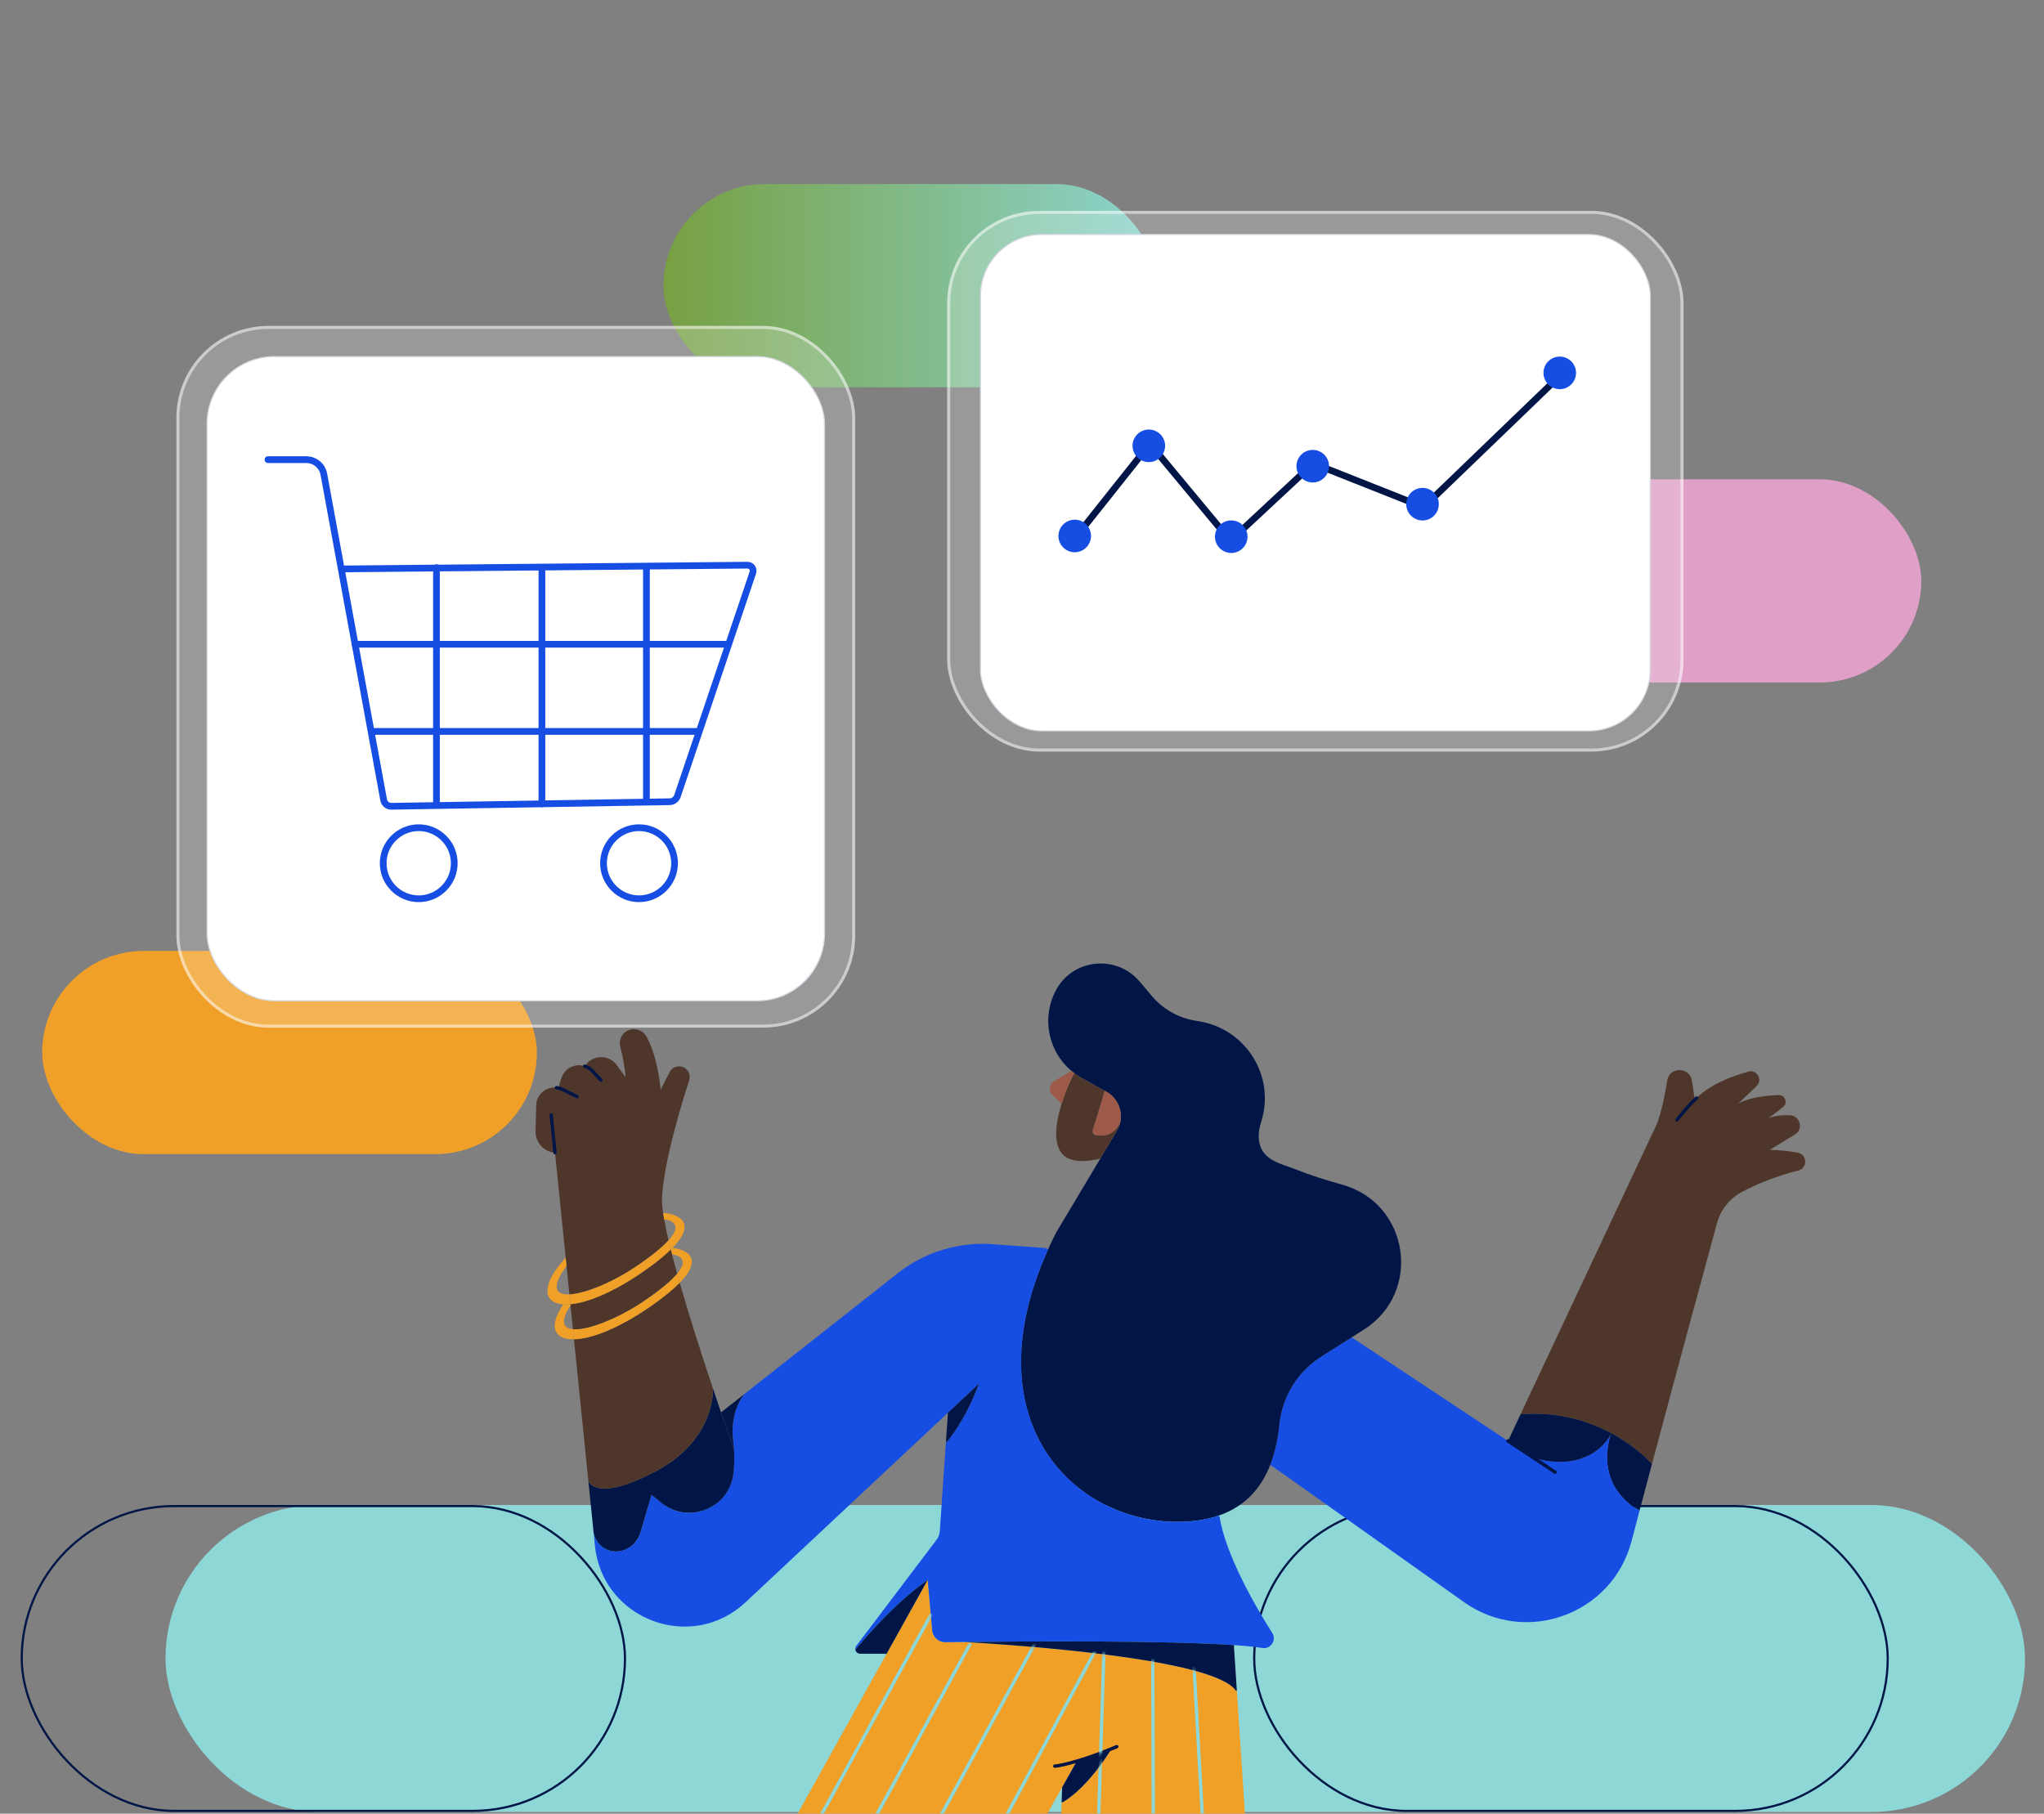 <svg width="533" height="473" viewBox="0 0 533 473" fill="none" xmlns="http://www.w3.org/2000/svg">
<rect x="0" y="0" width="533" height="473" fill="#808080" stroke="none"/>
<g clip-path="url(#clip0_344_24520)">
<rect x="43.159" y="392.5" width="484.894" height="80.064" rx="40.032" fill="#8DD7D7"/>
<rect x="5.665" y="392.782" width="157.309" height="79.5" rx="39.75" stroke="#001647" stroke-width="0.564"/>
<rect x="327.048" y="392.782" width="165.202" height="79.5" rx="39.75" stroke="#001647" stroke-width="0.564"/>
<rect x="372" y="125" width="129" height="53" rx="26.5" fill="#DF9FC7"/>
<rect x="173" y="48" width="129" height="53" rx="26.5" fill="url(#paint0_linear_344_24520)"/>
<rect x="11" y="248" width="129" height="53" rx="26.5" fill="#F0A028"/>
<g clip-path="url(#clip1_344_24520)">
<path d="M276.955 466.139L208.722 587.427C206.315 591.689 205.616 596.702 206.76 601.457L207.336 603.841C208.187 607.38 206.695 611.068 203.624 613.022C201.527 614.356 200.316 616.649 200.316 619.047C200.316 619.682 200.401 620.325 200.577 620.957L202.419 627.611C204.274 634.297 199.568 641.027 192.651 641.556C191.791 641.621 190.896 641.685 189.968 641.741C173.209 642.773 145.687 642.214 119.791 631.562L231.126 431.428L241.904 412.051L243.077 425.18C243.235 426.956 244.732 428.31 246.516 428.286C247.795 428.269 249.427 428.248 251.348 428.225C265.15 429.015 316.559 432.501 322.271 440.924L322.526 440.907L333.766 611.817L333.778 612.083L334.453 613.812L340.04 619.071C343.968 623.458 343.274 630.305 338.498 633.753C335.851 635.663 332.684 637.269 329.186 638.614C306.984 647.166 271.485 645.318 271.485 645.318L276.835 470.044L277.072 470.049C283.737 466.157 289.426 456.786 289.774 456.203L289.742 456.13C287.926 456.867 284.755 458.11 282.047 458.929C281.614 459.061 281.178 459.19 280.748 459.315L280.763 459.368L276.955 466.139Z" fill="#F09F27"/>
<path d="M442.124 286.627C445.677 282.953 451.319 280.745 455.94 279.47C458.169 278.856 459.734 281.64 458.061 283.237L453.25 287.817C456.095 286.218 460.427 285.717 463.817 285.598C465.519 285.539 466.294 287.698 464.943 288.733L461.176 291.617C462.819 290.959 464.811 290.792 466.736 290.865C469.421 290.962 470.345 294.48 468.055 295.878L461.506 299.876C464.162 299.92 466.613 300.213 468.783 300.619C471.319 301.093 471.413 304.673 468.906 305.287C462.776 306.793 457.76 309.005 454.308 310.809C451.073 312.503 448.696 315.465 447.733 318.987C444.779 329.817 437.578 356.29 430.767 381.826C430.117 381.045 426.385 377.085 420.041 373.719C414.274 370.656 406.35 368.083 396.626 368.831L396.529 368.787L431.445 294.425C432.82 291.874 433.923 286.887 434.75 281.795C435.341 278.174 440.547 278.151 441.17 281.766C441.65 284.568 441.907 286.615 441.931 286.811C441.934 286.82 441.934 286.826 441.934 286.826C441.989 286.764 442.048 286.706 442.103 286.648C442.112 286.642 442.118 286.636 442.124 286.627Z" fill="#4E362B"/>
<path d="M430.766 381.826C429.687 385.877 428.617 389.901 427.575 393.838L427.318 393.771C427.069 393.771 415.923 388.24 419.965 374.204C419.965 374.204 419.966 374.202 419.968 374.198L420.041 373.719C426.385 377.085 430.117 381.045 430.766 381.826Z" fill="#021547"/>
<path d="M400.381 380.539L400.477 380.393C414.984 384.142 419.839 374.458 419.965 374.204C415.923 388.24 427.07 393.771 427.318 393.771L427.576 393.838C426.844 396.599 426.128 399.316 425.432 401.966C420.419 421.045 397.895 429.243 381.791 417.854C358.369 401.29 331.639 382.221 331.356 382.127L331.218 382.075C332.596 378.547 333.263 374.833 333.614 371.461C334.368 364.21 338.381 357.699 344.541 353.801L352.528 348.741L352.622 348.887C352.961 349.112 377.673 365.491 393.198 375.78C395.941 377.597 398.398 379.226 400.381 380.539Z" fill="#164EE4"/>
<path d="M420.041 373.718L419.968 374.198C419.968 374.198 419.968 374.198 419.965 374.204C419.84 374.458 414.985 384.142 400.478 380.393L400.381 380.539C398.398 379.226 395.941 377.597 393.198 375.78L393.364 375.529L396.529 368.787L396.626 368.831C406.351 368.082 414.274 370.656 420.041 373.718Z" fill="#021547"/>
<path d="M292.029 293.073C292.901 289.873 291.511 286.364 288.455 284.697C288.329 284.629 288.203 284.559 288.075 284.489C286.165 283.445 284.047 282.272 281.959 281.084C281.315 280.719 280.707 280.318 280.131 279.885C279.879 279.698 279.634 279.502 279.397 279.3C273.348 274.217 271.488 265.434 275.375 258.204C279.789 249.985 291.154 248.874 297.185 255.993C298.3 257.306 299.361 258.566 300.318 259.707C303.196 263.141 307.2 265.437 311.619 266.18L312.801 266.379C324.93 268.42 332.581 280.687 328.908 292.427C328.235 294.568 327.904 296.782 328.662 298.961C329.996 302.792 334.295 303.567 337.609 304.881C341.633 306.477 345.757 307.791 349.931 308.943C367.582 313.813 370.905 337.106 355.637 346.772L352.528 348.741L344.541 353.801C338.381 357.699 334.368 364.21 333.614 371.461C333.263 374.833 332.596 378.547 331.218 382.075C329.057 387.617 325.138 392.692 317.931 395.219C317.779 395.271 317.624 395.324 317.469 395.377C315.129 396.146 312.453 396.652 309.391 396.827C281.508 398.427 252.559 371.855 273.31 325.816C273.945 324.401 274.632 322.965 275.366 321.511L286.896 302.201L291.245 294.916C291.596 294.328 291.856 293.708 292.026 293.079C292.029 293.079 292.029 293.079 292.029 293.073Z" fill="#021547"/>
<path d="M191.402 378.123C191.358 377.433 191.293 376.743 191.206 376.055C190.191 368.015 193.838 364.093 193.99 363.657L234.092 332.066C241.094 326.55 249.903 323.848 258.795 324.485L272.559 325.477L273.31 325.816C252.559 371.855 281.509 398.427 309.391 396.827C312.453 396.652 315.129 396.146 317.469 395.376L317.978 395.394C319.592 405.54 327.267 418.792 331.757 425.876C332.868 427.628 331.555 429.83 329.604 429.83C329.449 429.83 329.288 429.816 329.127 429.787C327.299 429.494 324.804 429.246 321.812 429.041C303.708 427.798 267.429 428.04 251.348 428.225C249.427 428.248 247.795 428.269 246.516 428.286C244.732 428.31 243.235 426.955 243.077 425.18L241.904 412.051C241.904 412.051 233.744 417.306 223.174 430.079L223.024 430.085C223.01 429.804 223.086 429.512 223.282 429.254L244.256 401.524C244.726 400.901 245.004 400.156 245.057 399.378L246.669 375.994H246.671L246.958 376.014C252.463 369.188 255.215 360.931 255.215 360.931L247.087 368.541L194.423 417.862C180.282 431.103 157.097 422.416 155.14 403.145L154.798 399.764C156.33 406.35 165.225 406.321 167.184 399.138L169.881 389.834L172.431 391.913C179.609 397.766 190.41 393.235 191.267 384.014L191.328 383.335C191.489 381.604 191.513 379.86 191.402 378.123Z" fill="#164EE4"/>
<path d="M321.777 429.529L322.526 440.907L322.271 440.924C316.559 432.501 265.15 429.015 251.348 428.225C267.429 428.041 303.708 427.798 321.812 429.041L321.777 429.529Z" fill="#021547"/>
<path d="M288.455 284.696C291.511 286.364 292.901 289.873 292.029 293.073C292.029 293.076 292.029 293.079 292.026 293.079C289.996 296.568 287.469 296.194 285.951 296.115C285.226 296.077 284.732 295.369 284.948 294.676C285.843 291.821 287.972 284.983 287.972 284.679L288.075 284.489C288.203 284.559 288.329 284.629 288.455 284.696Z" fill="#9E5A48"/>
<path d="M292.026 293.079C291.856 293.708 291.596 294.328 291.245 294.916L286.896 302.201L286.873 302.187C286.928 302.079 279.605 304.389 276.797 300.701C274.512 297.7 275.428 292.283 276.867 287.744C278.195 283.535 279.967 280.078 280.046 279.999L280.131 279.885C280.707 280.318 281.316 280.719 281.959 281.084C284.047 282.272 286.165 283.445 288.075 284.489L287.972 284.679C287.972 284.983 285.843 291.821 284.948 294.676C284.732 295.369 285.226 296.077 285.951 296.115C287.469 296.194 289.996 296.568 292.026 293.079Z" fill="#4E362B"/>
<path d="M289.742 456.13L289.774 456.203C289.426 456.786 283.737 466.157 277.072 470.049L276.835 470.044L276.955 466.139L280.763 459.368L280.748 459.315C281.178 459.19 281.614 459.061 282.047 458.929C284.755 458.11 287.926 456.867 289.742 456.13Z" fill="#021547"/>
<path d="M279.271 279.449L279.397 279.3C279.634 279.502 279.88 279.698 280.131 279.885L280.046 279.999C279.967 280.078 278.195 283.535 276.867 287.744L276.577 287.653L274.442 285.6C273.351 284.55 273.556 282.754 274.855 281.979C276.785 280.827 279.125 279.449 279.271 279.449Z" fill="#9E5A48"/>
<path d="M247.087 368.541L255.215 360.931C255.215 360.931 252.462 369.188 246.958 376.014L246.671 375.994L247.177 368.638L247.087 368.541Z" fill="#021547"/>
<path d="M241.904 412.051L231.126 431.428L230.88 431.29H224.294C223.568 431.29 223.06 430.717 223.024 430.085L223.174 430.079C233.744 417.307 241.904 412.051 241.904 412.051Z" fill="#021547"/>
<path d="M188.158 368.252L193.99 363.657C193.838 364.093 190.191 368.015 191.206 376.055C191.293 376.743 191.358 377.433 191.402 378.123C190.512 375.599 189.334 372.215 188 368.305L188.158 368.252Z" fill="#021547"/>
<path d="M191.402 378.123C191.513 379.86 191.489 381.604 191.328 383.335L191.267 384.014C190.41 393.235 179.609 397.766 172.431 391.913L169.881 389.834L167.184 399.138C165.225 406.321 156.33 406.35 154.798 399.764L153.417 386.193C153.783 387.102 156.357 391.384 170.761 383.832C186.728 375.464 185.888 362.265 185.888 362.265L185.95 362.244C186.66 364.365 187.348 366.398 188 368.305C189.334 372.215 190.512 375.599 191.402 378.123Z" fill="#021547"/>
<path d="M185.95 362.244L185.888 362.265C185.888 362.265 186.728 375.464 170.761 383.832C156.357 391.384 153.783 387.102 153.417 386.193L149.671 349.282C154.213 349.203 161.519 346.445 170.238 340.285C173.397 338.053 175.663 336.155 177.243 334.541C179.814 343.529 183.06 353.613 185.95 362.244Z" fill="#4E362B"/>
<path d="M144.728 300.602L144.555 300.619C141.704 300.292 139.574 297.841 139.65 294.971L139.823 288.244C139.899 285.355 142.464 283.342 145.114 283.658L145.795 283.275C145.907 282.512 146.187 281.643 146.556 280.76C147.565 278.332 150.212 277.314 152.476 278.043L152.493 277.993L153.318 277.034C155.558 274.992 159.08 275.355 160.855 277.809L163.136 280.965C162.92 278.087 162.288 275.141 161.738 273C161.27 271.172 162.25 269.286 164.02 268.628H164.031C165.707 268.002 167.6 268.669 168.492 270.219C170.82 274.258 171.838 279.958 172.285 284.106H172.303L174.599 279.619C175.09 278.657 176.067 278.104 177.079 278.104C177.494 278.104 177.918 278.198 178.319 278.397C179.553 279.014 180.15 280.438 179.72 281.748C177.857 287.455 173.163 302.628 172.633 312.263C172.575 313.31 172.683 314.711 172.929 316.395C173.008 316.939 173.098 317.513 173.207 318.112C173.49 319.718 173.87 321.517 174.327 323.468C172.864 325.094 170.255 327.366 165.614 330.472C159.665 334.456 152.566 337.398 148.483 337.58L147.735 330.221L147.515 328.065L144.728 300.602Z" fill="#4E362B"/>
<path d="M176.57 332.151C178.032 330.405 178.079 329.487 178.044 329.11C177.877 327.334 175.277 327.167 175.277 327.167L175.239 327.176C175.128 326.74 175.017 326.311 174.912 325.886C175.07 325.734 175.219 325.585 175.362 325.436C176.555 325.568 184.835 326.776 177.243 334.541C177.015 333.734 176.789 332.938 176.57 332.151Z" fill="#F09F27"/>
<path d="M176.57 332.151C176.79 332.938 177.015 333.734 177.243 334.541C175.664 336.155 173.397 338.054 170.238 340.285C161.519 346.445 154.213 349.203 149.671 349.282L149.402 346.65C153.242 346.98 161.054 343.883 167.515 339.557C172.549 336.188 175.19 333.801 176.57 332.151Z" fill="#F09F27"/>
<path d="M175.362 325.436C175.219 325.585 175.07 325.734 174.912 325.886C174.704 325.056 174.508 324.251 174.327 323.468C176.128 321.458 176.181 320.432 176.143 320.025C175.979 318.25 173.376 318.083 173.376 318.083L173.207 318.112C173.098 317.513 173.008 316.939 172.929 316.395L173.324 316.337C173.324 316.337 183.49 317.109 175.362 325.436Z" fill="#F09F27"/>
<path d="M148.773 340.452L148.743 340.142C153.324 339.724 160.217 336.936 168.34 331.201C171.22 329.165 173.361 327.407 174.912 325.886C175.017 326.311 175.128 326.741 175.239 327.176C175.649 328.77 176.096 330.435 176.57 332.151C175.189 333.801 172.548 336.188 167.515 339.557C161.054 343.883 153.242 346.98 149.401 346.65L148.773 340.452Z" fill="#4E362B"/>
<path d="M174.326 323.468C174.508 324.251 174.704 325.056 174.911 325.886C173.361 327.407 171.22 329.165 168.339 331.201C160.217 336.936 153.323 339.724 148.743 340.142L148.483 337.58C152.566 337.398 159.664 334.456 165.613 330.472C170.255 327.366 172.864 325.094 174.326 323.468Z" fill="#F09F27"/>
<path d="M149.402 346.65L149.671 349.282C144.535 349.372 142.929 346.038 146.798 340.326L146.807 340.174C147.395 340.215 148.041 340.206 148.743 340.142L148.773 340.452C147.793 341.938 146.398 344.494 147.404 345.79C147.793 346.293 148.483 346.568 149.402 346.65Z" fill="#F09F27"/>
<path d="M148.483 337.58L148.743 340.142C148.041 340.206 147.395 340.215 146.807 340.174C141.642 339.779 140.96 335.278 147.404 328.077L147.515 328.065L147.734 330.221H147.693C147.693 330.221 144.031 334.81 145.506 336.708C146.026 337.375 147.073 337.641 148.483 337.58Z" fill="#F09F27"/>
<path d="M275.048 461.044C274.819 461.044 274.629 460.868 274.612 460.64C274.594 460.398 274.773 460.187 275.015 460.169C276.124 460.085 278.01 459.655 280.628 458.897C281.055 458.771 281.491 458.643 281.921 458.511C284.495 457.733 287.504 456.566 289.578 455.727C290.485 455.358 291.049 455.115 291.049 455.115C291.271 455.022 291.529 455.124 291.625 455.346C291.722 455.569 291.617 455.826 291.394 455.923C291.394 455.923 290.824 456.165 289.908 456.54C287.817 457.388 284.778 458.564 282.175 459.353C281.742 459.485 281.304 459.614 280.874 459.74C278.198 460.515 276.253 460.953 275.083 461.044C275.071 461.044 275.059 461.044 275.048 461.044Z" fill="#021547"/>
<path d="M144.728 301.04C144.505 301.04 144.315 300.871 144.292 300.646L143.295 290.836C143.271 290.596 143.447 290.379 143.686 290.356C143.926 290.33 144.143 290.508 144.166 290.748L145.164 300.558C145.187 300.798 145.011 301.014 144.772 301.037C144.757 301.037 144.742 301.037 144.728 301.037V301.04Z" fill="#021547"/>
<path d="M156.696 282.146C156.576 282.146 156.459 282.099 156.374 282.006L154.228 279.672C153.704 279.101 153.069 278.695 152.344 278.461C152.113 278.388 151.987 278.139 152.06 277.911C152.133 277.68 152.382 277.551 152.61 277.627C153.47 277.902 154.254 278.402 154.874 279.078L157.021 281.412C157.185 281.59 157.173 281.868 156.994 282.032C156.91 282.111 156.804 282.149 156.696 282.149V282.146Z" fill="#021547"/>
<path d="M150.501 286.44C150.437 286.44 150.37 286.425 150.308 286.396L146.439 284.507C146.155 284.369 145.863 284.261 145.564 284.188C145.392 284.147 145.222 284.115 145.058 284.094C144.818 284.065 144.649 283.846 144.678 283.603C144.707 283.36 144.93 283.193 145.169 283.223C145.362 283.246 145.567 283.284 145.772 283.334C146.135 283.421 146.489 283.55 146.825 283.717L150.694 285.606C150.911 285.712 151.001 285.975 150.896 286.194C150.82 286.349 150.665 286.44 150.501 286.44Z" fill="#021547"/>
<path d="M405.517 384.382C405.432 384.382 405.35 384.359 405.274 384.309C405.274 384.309 403.309 383.008 400.138 380.905L392.955 376.146C392.753 376.011 392.697 375.739 392.832 375.538C392.967 375.336 393.239 375.28 393.44 375.415L400.624 380.173C403.794 382.276 405.76 383.578 405.76 383.578C405.961 383.712 406.017 383.984 405.882 384.186C405.798 384.315 405.657 384.382 405.517 384.382Z" fill="#021547"/>
<path d="M437.283 292.497C437.186 292.497 437.093 292.465 437.011 292.403C436.821 292.254 436.789 291.976 436.938 291.786C438.555 289.739 440.398 287.659 441.629 286.492C441.664 286.457 441.708 286.413 441.752 286.375L441.802 286.329C441.81 286.32 441.819 286.311 441.828 286.302C441.942 286.2 442.047 286.106 442.144 286.024C442.328 285.866 442.606 285.893 442.761 286.077C442.916 286.261 442.893 286.539 442.708 286.694C442.621 286.767 442.524 286.855 442.419 286.949C442.413 286.954 442.404 286.96 442.398 286.969L442.343 287.019C442.308 287.051 442.27 287.086 442.235 287.124C441.024 288.274 439.216 290.315 437.622 292.333C437.534 292.441 437.409 292.5 437.277 292.5L437.283 292.497Z" fill="#021547"/>
<mask id="mask0_344_24520" style="mask-type:luminance" maskUnits="userSpaceOnUse" x="119" y="412" width="224" height="234">
<path d="M276.955 466.139L208.722 587.427C206.315 591.689 205.616 596.702 206.76 601.457L207.336 603.841C208.187 607.38 206.695 611.068 203.624 613.022C201.527 614.356 200.316 616.649 200.316 619.047C200.316 619.682 200.401 620.325 200.577 620.957L202.419 627.611C204.274 634.297 199.568 641.027 192.651 641.556C191.791 641.621 190.896 641.685 189.968 641.741C173.209 642.773 145.687 642.214 119.791 631.562L231.126 431.428L241.904 412.051L243.077 425.18C243.235 426.956 244.732 428.31 246.516 428.286C247.795 428.269 249.427 428.248 251.348 428.225C265.15 429.015 316.559 432.501 322.271 440.924L322.526 440.907L333.766 611.817L333.778 612.083L334.453 613.812L340.04 619.071C343.968 623.458 343.274 630.305 338.498 633.753C335.851 635.663 332.684 637.269 329.186 638.614C306.984 647.166 271.485 645.318 271.485 645.318L276.835 470.044L277.072 470.049C283.737 466.157 289.426 456.786 289.774 456.203L289.742 456.13C287.926 456.867 284.755 458.11 282.047 458.929C281.614 459.061 281.178 459.19 280.748 459.315L280.763 459.368L276.955 466.139Z" fill="white"/>
</mask>
<g mask="url(#mask0_344_24520)">
<path d="M126.056 634.771C125.986 634.771 125.913 634.753 125.845 634.718C125.632 634.601 125.556 634.335 125.67 634.121L242.275 421.059C242.392 420.846 242.659 420.77 242.872 420.884C243.086 421.001 243.162 421.267 243.048 421.48L126.442 634.543C126.363 634.689 126.211 634.771 126.056 634.771Z" fill="#8DD7D8"/>
<path d="M136.299 642.369C136.228 642.369 136.155 642.352 136.088 642.317C135.874 642.2 135.798 641.934 135.912 641.72L252.518 428.658C252.635 428.444 252.901 428.368 253.115 428.482C253.328 428.599 253.404 428.865 253.29 429.079L136.685 642.141C136.606 642.288 136.454 642.369 136.299 642.369Z" fill="#8DD7D8"/>
<path d="M153.145 642.369C153.075 642.369 153.002 642.352 152.935 642.317C152.721 642.2 152.645 641.934 152.759 641.72L269.365 428.658C269.482 428.444 269.748 428.368 269.961 428.482C270.175 428.599 270.251 428.865 270.137 429.079L153.531 642.141C153.452 642.288 153.3 642.369 153.145 642.369Z" fill="#8DD7D8"/>
<path d="M171.478 642.864C171.408 642.864 171.337 642.846 171.27 642.811C171.057 642.697 170.978 642.431 171.092 642.217L285.551 429.649C285.665 429.436 285.931 429.357 286.144 429.471C286.358 429.585 286.437 429.851 286.323 430.065L171.864 642.633C171.785 642.779 171.633 642.864 171.478 642.864Z" fill="#8DD7D8"/>
<path d="M280.982 647.324C280.982 647.324 280.973 647.324 280.967 647.324C280.725 647.315 280.534 647.113 280.543 646.871L287.481 428.854C287.49 428.611 287.683 428.412 287.934 428.43C288.177 428.438 288.367 428.64 288.358 428.883L281.421 646.9C281.412 647.137 281.219 647.324 280.982 647.324Z" fill="#8DD7D8"/>
<path d="M301.336 648.702C301.093 648.702 300.897 648.506 300.897 648.263L300.157 430.138C300.157 429.895 300.353 429.699 300.593 429.699C300.836 429.699 301.031 429.895 301.031 430.138L301.771 648.263C301.771 648.506 301.576 648.702 301.333 648.702H301.336Z" fill="#8DD7D8"/>
<path d="M323.251 647.54C323.02 647.54 322.827 647.359 322.813 647.125L310.613 429.339C310.599 429.096 310.786 428.889 311.026 428.877C311.271 428.871 311.476 429.05 311.488 429.289L323.687 647.075C323.702 647.318 323.515 647.526 323.275 647.538C323.266 647.538 323.257 647.538 323.251 647.538V647.54Z" fill="#8DD7D8"/>
</g>
</g>
</g>
<rect x="46" y="85" width="177" height="183" rx="24" fill="white" fill-opacity="0.2"/>
<rect x="46.395" y="85.395" width="176.209" height="182.209" rx="23.605" stroke="white" stroke-opacity="0.5" stroke-width="0.791"/>
<rect x="54" y="93" width="161" height="168" rx="17.549" fill="white" stroke="#D6D8E2" stroke-width="0.292"/>
<path d="M102.018 211.154C100.623 211.154 99.435 210.166 99.181 208.791L83.589 123.849C83.261 122.056 81.699 120.755 79.874 120.755H69.877C69.392 120.755 69 120.363 69 119.877C69 119.392 69.392 119 69.877 119H79.874C82.545 119 84.832 120.907 85.314 123.533L89.713 147.493L194.883 146.522C195.655 146.522 196.366 146.879 196.813 147.496C197.261 148.113 197.384 148.912 197.138 149.634L177.486 207.887C177.074 209.113 175.927 209.949 174.632 209.973L102.065 211.157C102.05 211.157 102.033 211.157 102.018 211.157V211.154ZM90.038 149.242L100.909 208.475C101.009 209.019 101.489 209.399 102.038 209.399L174.605 208.215C175.158 208.206 175.647 207.849 175.825 207.323L195.477 149.07C195.541 148.883 195.509 148.684 195.395 148.523C195.278 148.362 195.091 148.271 194.901 148.274L90.035 149.242H90.038Z" fill="#164EE4"/>
<path d="M113.814 210.523C113.328 210.523 112.936 210.131 112.936 209.645V148.037C112.936 147.552 113.328 147.16 113.814 147.16C114.299 147.16 114.691 147.552 114.691 148.037V209.645C114.691 210.131 114.299 210.523 113.814 210.523Z" fill="#164EE4"/>
<path d="M141.312 210.523C140.827 210.523 140.435 210.131 140.435 209.645V148.368C140.435 147.882 140.827 147.49 141.312 147.49C141.798 147.49 142.19 147.882 142.19 148.368V209.645C142.19 210.131 141.798 210.523 141.312 210.523Z" fill="#164EE4"/>
<path d="M168.566 209.862C168.08 209.862 167.688 209.47 167.688 208.984V148.204C167.688 147.719 168.08 147.327 168.566 147.327C169.051 147.327 169.443 147.719 169.443 148.204V208.984C169.443 209.47 169.051 209.862 168.566 209.862Z" fill="#164EE4"/>
<path d="M189.706 168.9H92.591C92.106 168.9 91.714 168.508 91.714 168.022C91.714 167.537 92.106 167.145 92.591 167.145H189.709C190.195 167.145 190.586 167.537 190.586 168.022C190.586 168.508 190.195 168.9 189.709 168.9H189.706Z" fill="#164EE4"/>
<path d="M182.111 191.637H96.885C96.4 191.637 96.008 191.245 96.008 190.76C96.008 190.274 96.4 189.882 96.885 189.882H182.111C182.596 189.882 182.988 190.274 182.988 190.76C182.988 191.245 182.596 191.637 182.111 191.637Z" fill="#164EE4"/>
<path d="M109.187 235.272C103.594 235.272 99.043 230.721 99.043 225.129C99.043 219.537 103.594 214.986 109.187 214.986C114.779 214.986 119.33 219.537 119.33 225.129C119.33 230.721 114.779 235.272 109.187 235.272ZM109.187 216.744C104.563 216.744 100.798 220.505 100.798 225.132C100.798 229.759 104.56 233.52 109.187 233.52C113.814 233.52 117.575 229.759 117.575 225.132C117.575 220.505 113.814 216.744 109.187 216.744Z" fill="#164EE4"/>
<path d="M166.636 235.272C161.043 235.272 156.492 230.721 156.492 225.129C156.492 219.537 161.043 214.986 166.636 214.986C172.228 214.986 176.779 219.537 176.779 225.129C176.779 230.721 172.228 235.272 166.636 235.272ZM166.636 216.744C162.012 216.744 158.247 220.505 158.247 225.132C158.247 229.759 162.009 233.52 166.636 233.52C171.263 233.52 175.024 229.759 175.024 225.132C175.024 220.505 171.263 216.744 166.636 216.744Z" fill="#164EE4"/>
<rect x="247" y="55" width="192" height="141" rx="24" fill="white" fill-opacity="0.2"/>
<rect x="247.395" y="55.395" width="191.209" height="140.209" rx="23.605" stroke="white" stroke-opacity="0.5" stroke-width="0.791"/>
<rect x="255.678" y="61.164" width="174.644" height="129.443" rx="16" fill="white" stroke="#D6D8E2" stroke-width="0.292"/>
<path d="M320.761 142.292L299.881 117.138L280.735 141.233L279.361 140.139L299.852 114.354L320.925 139.741L342.287 119.847L371.018 131.239L406.615 96.946L407.832 98.209L371.421 133.286L342.671 121.885L320.761 142.292Z" fill="#021547"/>
<path d="M280.247 144.026C282.592 144.026 284.494 142.124 284.494 139.779C284.494 137.434 282.592 135.532 280.247 135.532C277.901 135.532 276 137.434 276 139.779C276 142.124 277.901 144.026 280.247 144.026Z" fill="#164EE4"/>
<path d="M299.571 120.516C301.916 120.516 303.818 118.615 303.818 116.27C303.818 113.924 301.916 112.023 299.571 112.023C297.226 112.023 295.324 113.924 295.324 116.27C295.324 118.615 297.226 120.516 299.571 120.516Z" fill="#164EE4"/>
<path d="M321.062 144.216C323.408 144.216 325.309 142.315 325.309 139.969C325.309 137.624 323.408 135.722 321.062 135.722C318.717 135.722 316.815 137.624 316.815 139.969C316.815 142.315 318.717 144.216 321.062 144.216Z" fill="#164EE4"/>
<path d="M342.314 125.828C344.659 125.828 346.561 123.926 346.561 121.581C346.561 119.236 344.659 117.334 342.314 117.334C339.968 117.334 338.067 119.236 338.067 121.581C338.067 123.926 339.968 125.828 342.314 125.828Z" fill="#164EE4"/>
<path d="M370.942 135.737C373.287 135.737 375.189 133.836 375.189 131.49C375.189 129.145 373.287 127.243 370.942 127.243C368.596 127.243 366.695 129.145 366.695 131.49C366.695 133.836 368.596 135.737 370.942 135.737Z" fill="#164EE4"/>
<path d="M406.729 101.494C409.075 101.494 410.976 99.592 410.976 97.247C410.976 94.901 409.075 93 406.729 93C404.384 93 402.483 94.901 402.483 97.247C402.483 99.592 404.384 101.494 406.729 101.494Z" fill="#164EE4"/>
<defs>
<linearGradient id="paint0_linear_344_24520" x1="168.602" y1="101" x2="309.085" y2="101" gradientUnits="userSpaceOnUse">
<stop stop-color="#779E3D"/>
<stop offset="1" stop-color="#8DD7D7"/>
</linearGradient>
<clipPath id="clip0_344_24520">
<rect width="530" height="473" fill="white" transform="translate(2)"/>
</clipPath>
<clipPath id="clip1_344_24520">
<rect width="596.114" height="643.56" fill="white" transform="translate(10 20)"/>
</clipPath>
</defs>
</svg>
